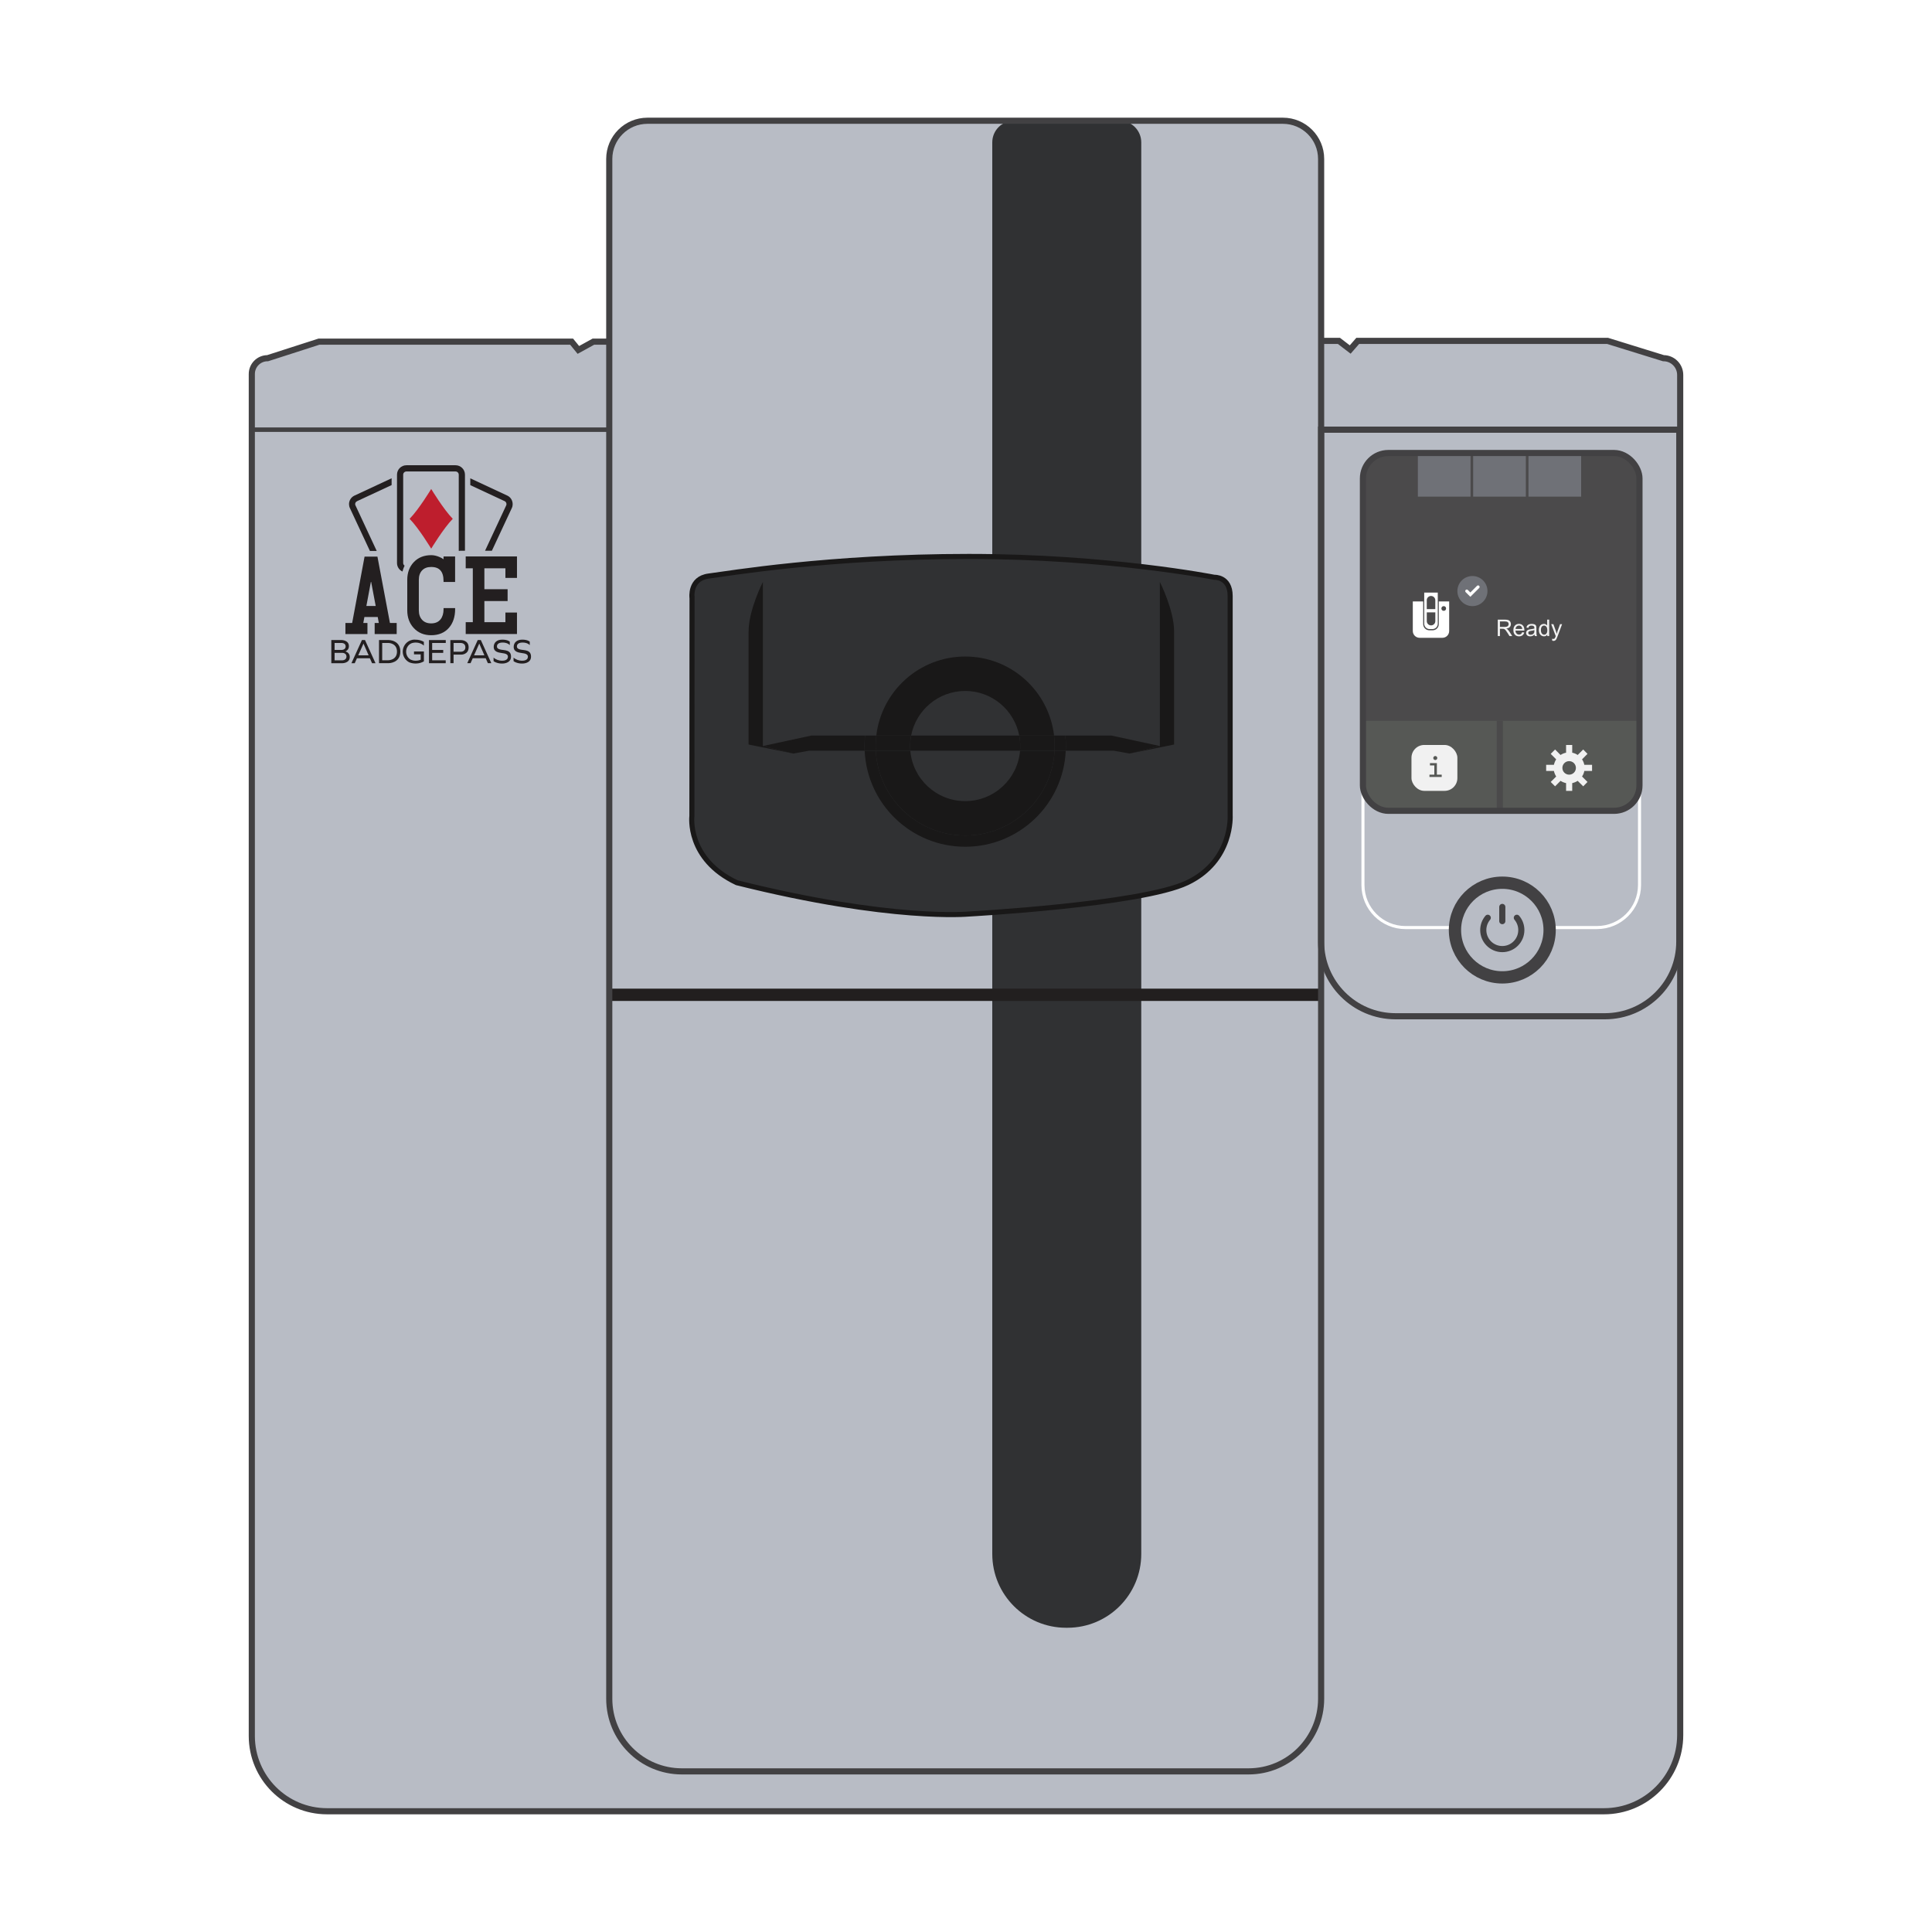 <?xml version="1.0" encoding="UTF-8"?> <svg xmlns="http://www.w3.org/2000/svg" viewBox="0 0 800 800"><defs><style> .cls-1 { fill: #fff; } .cls-2 { stroke: #191818; stroke-width: 2.1px; } .cls-2, .cls-3, .cls-4, .cls-5, .cls-6, .cls-7, .cls-8, .cls-9, .cls-10 { fill: none; stroke-miterlimit: 10; } .cls-11 { fill: #6f7177; } .cls-12 { fill: #be1e2d; } .cls-3 { stroke: #eb2027; stroke-width: .64px; } .cls-4, .cls-5 { stroke-linecap: round; } .cls-4, .cls-6, .cls-8, .cls-10 { stroke: #424143; } .cls-4, .cls-6, .cls-9 { stroke-width: 2.54px; } .cls-5, .cls-7 { stroke: #fff; stroke-width: 1.27px; } .cls-13 { fill: #b8bcc5; } .cls-14 { fill: #565855; } .cls-8 { stroke-width: 1.85px; } .cls-9 { stroke: #4b4a4b; } .cls-15 { fill: #221f1f; } .cls-16 { fill: #f1f1f1; } .cls-17 { fill: #191818; } .cls-10 { stroke-width: 5.09px; } .cls-18 { fill: #303133; } .cls-19 { fill: #231f20; } .cls-20 { fill: #4b4a4b; } </style></defs><g id="Layer_2" data-name="Layer 2"><rect class="cls-1" width="800" height="800"></rect></g><g id="Layer_1" data-name="Layer 1"><g><path class="cls-13" d="M531.23,50H268.1c-8.74,0-15.82,7.08-15.82,15.82V703.42c0,16.61,13.46,30.07,30.07,30.07h234.63c16.61,0,30.07-13.46,30.07-30.07V65.82c0-8.74-7.08-15.82-15.82-15.82Z"></path><path class="cls-13" d="M547.05,141.15h7.37l4.67,3.58,3.12-3.58h103.45l23.14,7.17c3.83,0,6.93,3.1,6.93,6.93V718.45c0,17.42-14.12,31.55-31.55,31.55H135.43c-17.21,0-31.16-13.95-31.16-31.16V154.86c0-3.61,2.93-6.54,6.54-6.54l21.27-6.85h104.61l2.8,3.43,6.23-3.43h6.54"></path><path class="cls-18" d="M463.61,50h-43.77c-4.95,0-8.96,4.01-8.96,8.96V643.46c0,16.88,13.68,30.56,30.56,30.56h.57c16.88,0,30.56-13.68,30.56-30.56V58.96c0-4.95-4.01-8.96-8.96-8.96Z"></path><line class="cls-8" x1="104.27" y1="177.92" x2="252.28" y2="177.92"></line><line class="cls-8" x1="547.05" y1="177.92" x2="695.05" y2="177.92"></line><path class="cls-6" d="M547.05,141.15h7.37l4.67,3.58,3.12-3.58h103.45l23.14,7.17c3.83,0,6.93,3.1,6.93,6.93V718.45c0,17.42-14.12,31.55-31.55,31.55H135.43c-17.21,0-31.16-13.95-31.16-31.16V154.86c0-3.61,2.93-6.54,6.54-6.54l21.27-6.85h104.61l2.8,3.43,6.23-3.43h6.54"></path><path class="cls-6" d="M547.05,177.92h148.31v212.04c0,17.03-13.82,30.85-30.85,30.85h-86.62c-17.03,0-30.85-13.82-30.85-30.85V177.92h0Z"></path><line class="cls-3" x1="564.36" y1="298.5" x2="678.87" y2="298.5"></line><path class="cls-20" d="M574.88,187.58h93.48c5.8,0,10.52,4.71,10.52,10.52v109.65h-114.51v-109.65c0-5.8,4.71-10.52,10.52-10.52Z"></path><g><path class="cls-14" d="M678.88,298.5v26.72c0,5.8-4.71,10.51-10.53,10.51h-93.47c-5.8,0-10.51-4.71-10.51-10.51v-26.72h114.51Z"></path><line class="cls-9" x1="621.05" y1="298.5" x2="621.05" y2="335.74"></line><path class="cls-16" d="M659.24,319.24v-2.54h-3.21c-.15-.81-.48-1.6-.94-2.27l2.26-2.27-1.78-1.81-2.29,2.27c-.66-.46-1.45-.79-2.26-.94v-3.21h-2.54v3.21c-.84,.15-1.6,.48-2.29,.94l-2.26-2.27-1.81,1.81,2.26,2.27c-.43,.66-.76,1.45-.94,2.27h-3.21v2.54h3.21c.18,.84,.51,1.6,.94,2.29l-2.26,2.26,1.81,1.81,2.26-2.27c.69,.43,1.45,.76,2.29,.94v3.21h2.54v-3.21c.81-.18,1.6-.51,2.26-.94l2.29,2.27,1.78-1.81-2.26-2.26c.46-.69,.79-1.45,.94-2.29h3.21Zm-9.49,1.53c-1.55,0-2.8-1.25-2.8-2.8s1.25-2.8,2.8-2.8,2.8,1.25,2.8,2.8-1.25,2.8-2.8,2.8Z"></path><g><rect class="cls-16" x="584.46" y="308.47" width="19.01" height="19.01" rx="5.3" ry="5.3"></rect><path class="cls-14" d="M596.98,320.77v.95h-5.07v-.95h2.01v-3.83h-1.81v-.95h2.87v4.77h2Zm-3.49-6.89c0-.46,.37-.83,.83-.83s.83,.37,.83,.83-.37,.83-.83,.83-.83-.37-.83-.83Z"></path></g></g><g><path class="cls-16" d="M620.19,263.38v-6.8h3.02c.61,0,1.07,.06,1.38,.18s.57,.34,.76,.65c.19,.31,.28,.65,.28,1.03,0,.48-.16,.89-.47,1.22-.31,.33-.79,.54-1.45,.63,.24,.11,.42,.23,.54,.34,.26,.24,.51,.54,.75,.9l1.18,1.85h-1.13l-.9-1.42c-.26-.41-.48-.72-.65-.94-.17-.22-.32-.37-.46-.45-.13-.09-.27-.15-.41-.18-.1-.02-.27-.03-.5-.03h-1.04v3.02h-.9Zm.9-3.8h1.93c.41,0,.73-.04,.97-.13,.23-.08,.41-.22,.53-.41,.12-.19,.18-.39,.18-.61,0-.32-.12-.59-.35-.79s-.6-.31-1.11-.31h-2.15v2.25Z"></path><path class="cls-16" d="M630.31,261.79l.86,.11c-.14,.5-.39,.9-.76,1.17-.37,.28-.84,.42-1.41,.42-.72,0-1.29-.22-1.71-.67s-.63-1.07-.63-1.87,.21-1.47,.64-1.93c.43-.46,.98-.69,1.66-.69s1.2,.22,1.62,.67,.63,1.08,.63,1.89c0,.05,0,.12,0,.22h-3.68c.03,.54,.18,.96,.46,1.24,.28,.29,.62,.43,1.03,.43,.31,0,.57-.08,.78-.24,.22-.16,.39-.42,.51-.77Zm-2.74-1.35h2.75c-.04-.41-.14-.73-.32-.93-.27-.32-.61-.48-1.03-.48-.38,0-.71,.13-.97,.39s-.41,.6-.43,1.03Z"></path><path class="cls-16" d="M635.43,262.77c-.31,.26-.61,.45-.89,.56-.29,.11-.59,.16-.92,.16-.54,0-.96-.13-1.25-.4-.29-.26-.44-.6-.44-1.01,0-.24,.05-.46,.16-.66,.11-.2,.25-.36,.43-.48s.38-.21,.6-.27c.16-.04,.41-.08,.74-.12,.67-.08,1.17-.18,1.49-.29,0-.11,0-.19,0-.22,0-.34-.08-.58-.24-.72-.21-.19-.53-.28-.95-.28-.39,0-.68,.07-.87,.21-.19,.14-.33,.38-.42,.73l-.82-.11c.07-.35,.2-.63,.37-.85,.17-.21,.42-.38,.74-.5,.32-.12,.69-.17,1.12-.17s.76,.05,1.03,.15,.46,.22,.58,.37,.21,.34,.26,.57c.03,.14,.04,.4,.04,.77v1.11c0,.78,.02,1.27,.05,1.47,.04,.21,.11,.4,.21,.59h-.87c-.09-.17-.14-.38-.17-.61Zm-.07-1.87c-.3,.12-.76,.23-1.36,.32-.34,.05-.59,.1-.73,.17s-.25,.15-.33,.27-.12,.25-.12,.4c0,.22,.08,.41,.25,.56s.42,.22,.74,.22,.61-.07,.86-.21c.25-.14,.43-.33,.55-.58,.09-.19,.13-.47,.13-.83v-.31Z"></path><path class="cls-16" d="M640.7,263.38v-.62c-.31,.49-.77,.73-1.38,.73-.39,0-.75-.11-1.08-.32-.33-.22-.58-.52-.77-.91-.18-.39-.27-.83-.27-1.34s.08-.94,.25-1.34c.16-.4,.41-.71,.74-.92s.69-.32,1.1-.32c.3,0,.56,.06,.79,.19,.23,.12,.42,.29,.57,.49v-2.44h.83v6.8h-.78Zm-2.64-2.46c0,.63,.13,1.1,.4,1.42,.27,.31,.58,.47,.94,.47s.67-.15,.93-.45c.25-.3,.38-.75,.38-1.37,0-.67-.13-1.17-.39-1.48-.26-.32-.58-.47-.96-.47s-.68,.15-.93,.45-.37,.78-.37,1.43Z"></path><path class="cls-16" d="M642.75,265.27l-.09-.78c.18,.05,.34,.07,.48,.07,.19,0,.33-.03,.45-.09,.11-.06,.2-.15,.27-.26,.05-.08,.14-.29,.26-.62,.02-.05,.04-.11,.07-.2l-1.87-4.94h.9l1.03,2.85c.13,.36,.25,.74,.36,1.14,.1-.38,.21-.76,.34-1.12l1.05-2.87h.83l-1.87,5.01c-.2,.54-.36,.91-.47,1.12-.15,.28-.32,.48-.51,.61-.19,.13-.42,.19-.69,.19-.16,0-.34-.03-.54-.1Z"></path></g><g><circle class="cls-11" cx="609.7" cy="244.75" r="6.23"></circle><polyline class="cls-5" points="607.36 244.75 608.84 246.23 612.04 243.04"></polyline></g><path class="cls-1" d="M600.07,249.04v12.24c0,1.58-1.25,2.82-2.82,2.82h-9.42c-1.55,0-2.82-1.25-2.82-2.82v-12.24h4.3v9.38c0,1.43,1.14,2.57,2.57,2.57h1.35c1.4,0,2.54-1.14,2.54-2.57v-9.38h4.3Z"></path><circle class="cls-20" cx="597.82" cy="251.96" r=".97"></circle><path class="cls-1" d="M589.74,245.38h5.61v12.89c0,1.23-.99,2.22-2.22,2.22h-1.17c-1.23,0-2.22-.99-2.22-2.22v-12.89h0Z"></path><g><path class="cls-20" d="M594.34,253.57v3.62c0,.98-.79,1.77-1.77,1.77h0c-.98,0-1.77-.79-1.77-1.77v-3.62h3.54Z"></path><path class="cls-20" d="M590.79,252.22v-3.67c0-.98,.79-1.77,1.77-1.77h0c.98,0,1.77,.79,1.77,1.77v3.67h-3.54Z"></path></g><g><rect class="cls-11" x="587.11" y="187.58" width="21.81" height="18.07"></rect><rect class="cls-11" x="610.01" y="187.58" width="21.81" height="18.07"></rect><rect class="cls-11" x="632.91" y="187.58" width="21.81" height="18.07"></rect></g><path class="cls-7" d="M602.5,384.09h-20.5c-9.74,0-17.63-7.89-17.63-17.63V198.09c0-5.81,4.71-10.52,10.52-10.52h93.48c5.81,0,10.52,4.71,10.52,10.52v168.36c0,9.74-7.89,17.63-17.63,17.63h-19.6"></path><g><circle class="cls-10" cx="622.07" cy="385.11" r="19.6"></circle><g><path class="cls-4" d="M628.09,380.03c1.16,1.37,1.86,3.15,1.86,5.09,0,4.35-3.53,7.88-7.88,7.88s-7.88-3.53-7.88-7.88c0-1.94,.7-3.71,1.86-5.09"></path><line class="cls-4" x1="622.07" y1="381.42" x2="622.07" y2="375.54"></line></g></g><rect class="cls-6" x="564.36" y="187.58" width="114.51" height="148.16" rx="10.52" ry="10.52"></rect><polyline class="cls-15" points="252.28 414.47 547.05 414.47 547.05 409.38 252.28 409.38"></polyline><path class="cls-6" d="M531.23,50H268.1c-8.74,0-15.82,7.08-15.82,15.82V703.42c0,16.61,13.46,30.07,30.07,30.07h234.63c16.61,0,30.07-13.46,30.07-30.07V65.82c0-8.74-7.08-15.82-15.82-15.82Z"></path><g><g><polygon class="cls-19" points="177.63 266.05 177.63 266.24 177.63 269.14 177.63 270.34 177.63 273.42 177.63 274.62 178.95 274.62 184.56 274.62 184.56 273.42 178.95 273.42 178.95 270.34 183.53 270.34 183.53 269.14 178.95 269.14 178.95 266.24 184.58 266.24 184.58 265.04 177.63 265.04 177.63 266.05"></polygon><path class="cls-19" d="M197.82,265.03l-4.34,9.57h1.37l.91-2.05h5.35l.9,2.05h1.43l-4.34-9.57h-1.28Zm-1.53,6.33l2.16-4.87,2.13,4.87h-4.3Z"></path><path class="cls-19" d="M149.87,265.03l-4.35,9.59h1.37l.91-2.05h5.36l.9,2.05h1.43l-4.35-9.59h-1.28Zm-1.53,6.34l2.17-4.88,2.14,4.88h-4.31Z"></path><path class="cls-19" d="M160.99,265.03h-4.05v9.57h4.05s4.78,0,4.78-4.79-4.78-4.78-4.78-4.78Zm-.19,8.37h-2.54v-7.17h2.54s3.58-.01,3.58,3.58-3.58,3.59-3.58,3.59Z"></path><path class="cls-19" d="M191.04,265.05h-3.23s-1.33,0-1.33,0v9.56h1.33v-3.54h3.23s3.01,0,3.01-3.01-3.01-3-3.01-3Zm-.15,4.82h-3.08v-3.62h3.08s1.81,0,1.81,1.81-1.81,1.81-1.81,1.81Z"></path><path class="cls-19" d="M215.62,268.99c-1.69-.31-1.58-1.15-1.58-1.42,.01-.27,.14-1.51,2.33-1.51s2.99,1.08,2.99,1.08v-1.44s-.86-.84-3.09-.84-3.57,1.17-3.57,3.07,1.85,2.27,3.25,2.46c1.4,.19,3.04,.41,2.57,2.04-.47,1.63-4.14,1.51-5.86-.14v1.49c2.21,1.56,7.08,1.46,7.22-1.68,.14-3.03-2.57-2.79-4.26-3.1Z"></path><path class="cls-19" d="M207.36,268.99c-1.69-.31-1.59-1.15-1.58-1.42,0-.27,.14-1.51,2.33-1.51s2.98,1.08,2.98,1.08v-1.44s-.85-.84-3.09-.84-3.57,1.17-3.57,3.07,1.85,2.27,3.24,2.46c1.4,.19,3.05,.41,2.57,2.04-.47,1.63-4.14,1.51-5.86-.14v1.49c2.21,1.56,7.08,1.46,7.22-1.68,.14-3.03-2.57-2.79-4.26-3.1Z"></path><path class="cls-19" d="M171.85,264.85h0c-.06,0-.12,0-.19,0-.66,0-1.28,.13-1.85,.37h0c-1.78,.74-3.04,2.52-3.04,4.6,0,1.93,1.09,3.6,2.68,4.43h0c.8,.32,1.69,.5,2.63,.5,.05,0,.11,0,.17,0h0c1.22-.02,2.34-.35,3.28-.9h0v-4.09h-4.1v1.2h2.77v2.21c-.61,.26-1.3,.41-2.04,.41-.08,0-.15,0-.23,0h0c-.69-.03-1.34-.19-1.91-.45h0c-1.1-.64-1.85-1.87-1.85-3.29,0-1.59,.94-2.95,2.26-3.49h0c.32-.12,.67-.19,1.03-.24h0c.23-.03,.46-.05,.69-.05,1.34,0,2.54,.49,3.36,1.26v-1.55c-.97-.57-2.16-.9-3.44-.9-.08,0-.16,0-.23,0Z"></path><path class="cls-19" d="M143.04,269.73c.73-.33,1.43-.96,1.43-2.18,0-2.5-2.98-2.52-2.98-2.52h-2.95s-1.35,0-1.35,0v9.59h4.64s3-.03,3-2.56c0-1.43-.96-2.06-1.79-2.33Zm-1.52-3.5s1.61,0,1.61,1.44-1.6,1.46-1.6,1.46h-2.98v-2.9h2.97Zm.24,7.2h-3.21v-3.1h3.21s1.71,0,1.71,1.54-1.71,1.56-1.71,1.56Z"></path></g><path class="cls-19" d="M212.29,208.74c0,.56-.11,1.11-.36,1.64l-8.25,17.67h-2.83l8.75-18.76c.08-.18,.12-.37,.12-.56,0-.15-.02-.31-.07-.46-.13-.33-.36-.59-.69-.76h-.01l-14.21-6.63v-2.82l15.3,7.14c1.42,.66,2.24,2.07,2.24,3.53Z"></path><path class="cls-19" d="M188.64,192.65h-20.35c-2.15,0-3.9,1.74-3.9,3.89v36.59c0,1.57,.93,2.92,2.28,3.53,.12-.5,.26-.98,.44-1.45,.13-.34,.27-.67,.42-.99-.07-.05-.13-.09-.19-.15-.25-.25-.39-.57-.39-.93v-36.59c0-.37,.14-.69,.39-.93,.25-.25,.58-.39,.95-.39h20.35c.37,0,.69,.14,.93,.39,.25,.25,.39,.57,.39,.93v31.55h.51v-.04h2.06v-31.52c0-2.15-1.75-3.89-3.89-3.89Z"></path><path class="cls-19" d="M147.21,209.3l8.78,18.83h-2.82l-8.28-17.74c-.25-.53-.37-1.09-.37-1.64,0-1.46,.84-2.87,2.24-3.53l15.4-7.18v2.82l-14.32,6.67c-.33,.17-.57,.43-.69,.76-.06,.15-.08,.31-.08,.46,0,.19,.04,.38,.13,.56Z"></path><path class="cls-12" d="M178.55,202.47s5.08,8.42,8.93,12.36c-3.86,3.94-8.93,12.36-8.93,12.36,0,0-5.08-8.42-8.94-12.36,3.86-3.94,8.94-12.36,8.94-12.36Z"></path><g><path class="cls-19" d="M156.29,230.49h-5.33l-5.14,27.48h-2.79v4.57h9.12v-4.57h-.4s-1.32,0-1.32,0l.46-2.48h5.52l.45,2.48h-1.32s-.4,0-.4,0v4.57h9.12v-4.57h-2.79l-5.18-27.48Zm-.72,20.43h-3.86l1.92-10.27,1.94,10.27Z"></path><path class="cls-19" d="M183.66,230.85v.74c-.45-.34-.99-.65-1.64-.93h0c-1.19-.51-2.34-.78-3.45-.78-2.95,0-5.38,.95-7.2,2.86-1.82,1.9-2.73,4.38-2.73,7.34v12.67c0,2.94,.91,5.42,2.74,7.36,1.82,1.95,4.25,2.93,7.17,2.92,3.09,0,5.6-1.04,7.39-3.12h0c1.69-1.97,2.52-4.57,2.52-7.72v-.4h-4.79v.4c0,1.82-.42,3.21-1.23,4.24-.9,1.13-2.15,1.69-3.89,1.7-1.65,0-2.86-.5-3.76-1.47-.9-.99-1.36-2.27-1.36-3.94v-12.65c0-1.67,.46-2.93,1.35-3.88,.89-.94,2.11-1.42,3.76-1.42,1.77,0,3.01,.49,3.84,1.42,.83,.93,1.28,2.38,1.28,4.4v.4h4.79v-10.57h-4.79v.4Z"></path><polygon class="cls-19" points="185.94 259.92 185.94 259.93 185.94 259.93 185.94 259.92"></polygon><polygon class="cls-12" points="182.02 230.67 182.02 230.67 182.02 230.67 182.02 230.67"></polygon><polygon class="cls-19" points="214.07 239.3 214.07 230.41 192.84 230.41 192.84 235.32 195.78 235.32 195.78 257.63 192.84 257.63 192.84 262.53 214.07 262.53 214.07 253.64 209.28 253.64 209.28 254.04 209.28 257.63 200.57 257.63 200.57 248.88 210.19 248.88 210.19 243.98 200.57 243.98 200.57 235.32 209.28 235.32 209.28 239.3 214.07 239.3"></polygon></g></g><path class="cls-18" d="M286.55,247.66s-1.16-8.11,6.95-9.14c8.11-1.03,49.56-8.11,107.62-8.11s101.69,8.63,101.69,8.63c0,0,6.57-.35,6.57,7.74v90.73s1.27,18.92-17.76,28c-19.04,9.08-90.5,12.97-90.5,12.97,0,0-31.92,3.06-96.03-12.97-20.85-9.85-18.59-27.61-18.59-27.61l.06-90.24Z"></path><g><path class="cls-17" d="M486.18,261.57v46.72l-18.46,3.74,12.55-3.11v-67.95s5.91,11.59,5.91,20.61Z"></path><path class="cls-17" d="M460.2,304.57l20.08,4.35-12.55,3.11-6.56-1.18h-19.87c.04-.63,.06-1.28,.06-1.93,0-1.47-.08-2.92-.23-4.35h19.07Z"></path><path class="cls-17" d="M441.36,308.92c0,.65-.02,1.3-.06,1.93h-4.63c.02-.65,.04-1.28,.04-1.93,0-1.47-.08-2.92-.25-4.35h4.67c.15,1.43,.23,2.88,.23,4.35Z"></path><path class="cls-17" d="M422.37,310.86h14.3c-1.01,19.55-17.2,35.11-37,35.11s-36.02-15.56-37.03-35.11h14.3c.99,11.69,10.79,20.86,22.73,20.86s21.74-9.17,22.71-20.86Z"></path><path class="cls-17" d="M436.46,304.57h-14.42c-2.04-10.51-11.27-18.46-22.37-18.46s-20.35,7.95-22.39,18.46h-14.42c2.17-18.42,17.81-32.72,36.82-32.72s34.63,14.3,36.79,32.72Z"></path><path class="cls-17" d="M422.46,308.92c0-1.49-.15-2.94-.42-4.35h14.42c.17,1.43,.25,2.88,.25,4.35,0,.65-.02,1.28-.04,1.93h-14.3c.06-.63,.08-1.28,.08-1.93Z"></path><path class="cls-17" d="M422.46,308.92c0,.65-.02,1.3-.08,1.93h-45.44c-.06-.63-.08-1.28-.08-1.93,0-1.49,.15-2.94,.42-4.35h44.76c.27,1.41,.42,2.86,.42,4.35Z"></path><path class="cls-17" d="M362.85,304.57h14.42c-.27,1.41-.42,2.86-.42,4.35,0,.65,.02,1.3,.08,1.93h-14.3c-.02-.65-.04-1.28-.04-1.93,0-1.47,.08-2.92,.25-4.35Z"></path><path class="cls-17" d="M441.3,310.86c-.99,22.12-19.26,39.76-41.63,39.76s-40.64-17.64-41.63-39.76h4.6c1.01,19.55,17.2,35.11,37.03,35.11s36-15.56,37-35.11h4.63Z"></path><path class="cls-17" d="M362.6,308.92c0,.65,.02,1.28,.04,1.93h-4.6c-.04-.63-.06-1.28-.06-1.93,0-1.47,.08-2.92,.23-4.35h4.65c-.17,1.43-.25,2.88-.25,4.35Z"></path><path class="cls-17" d="M335.98,304.57h22.22c-.15,1.43-.23,2.88-.23,4.35,0,.65,.02,1.3,.06,1.93h-23.02l-6.56,1.18-12.55-3.11,20.08-4.35Z"></path><path class="cls-17" d="M315.9,308.92l12.55,3.11-18.48-3.74v-46.72c0-9.02,5.93-20.61,5.93-20.61v67.95Z"></path></g><path class="cls-2" d="M286.55,247.66s-1.16-8.11,6.95-9.14c8.11-1.03,49.56-8.11,107.62-8.11s101.69,8.63,101.69,8.63c0,0,6.57-.35,6.57,7.74v90.73s1.27,18.92-17.76,28c-19.04,9.08-90.5,12.97-90.5,12.97,0,0-31.92,3.06-96.03-12.97-20.85-9.85-18.59-27.61-18.59-27.61l.06-90.24Z"></path></g></g></svg> 